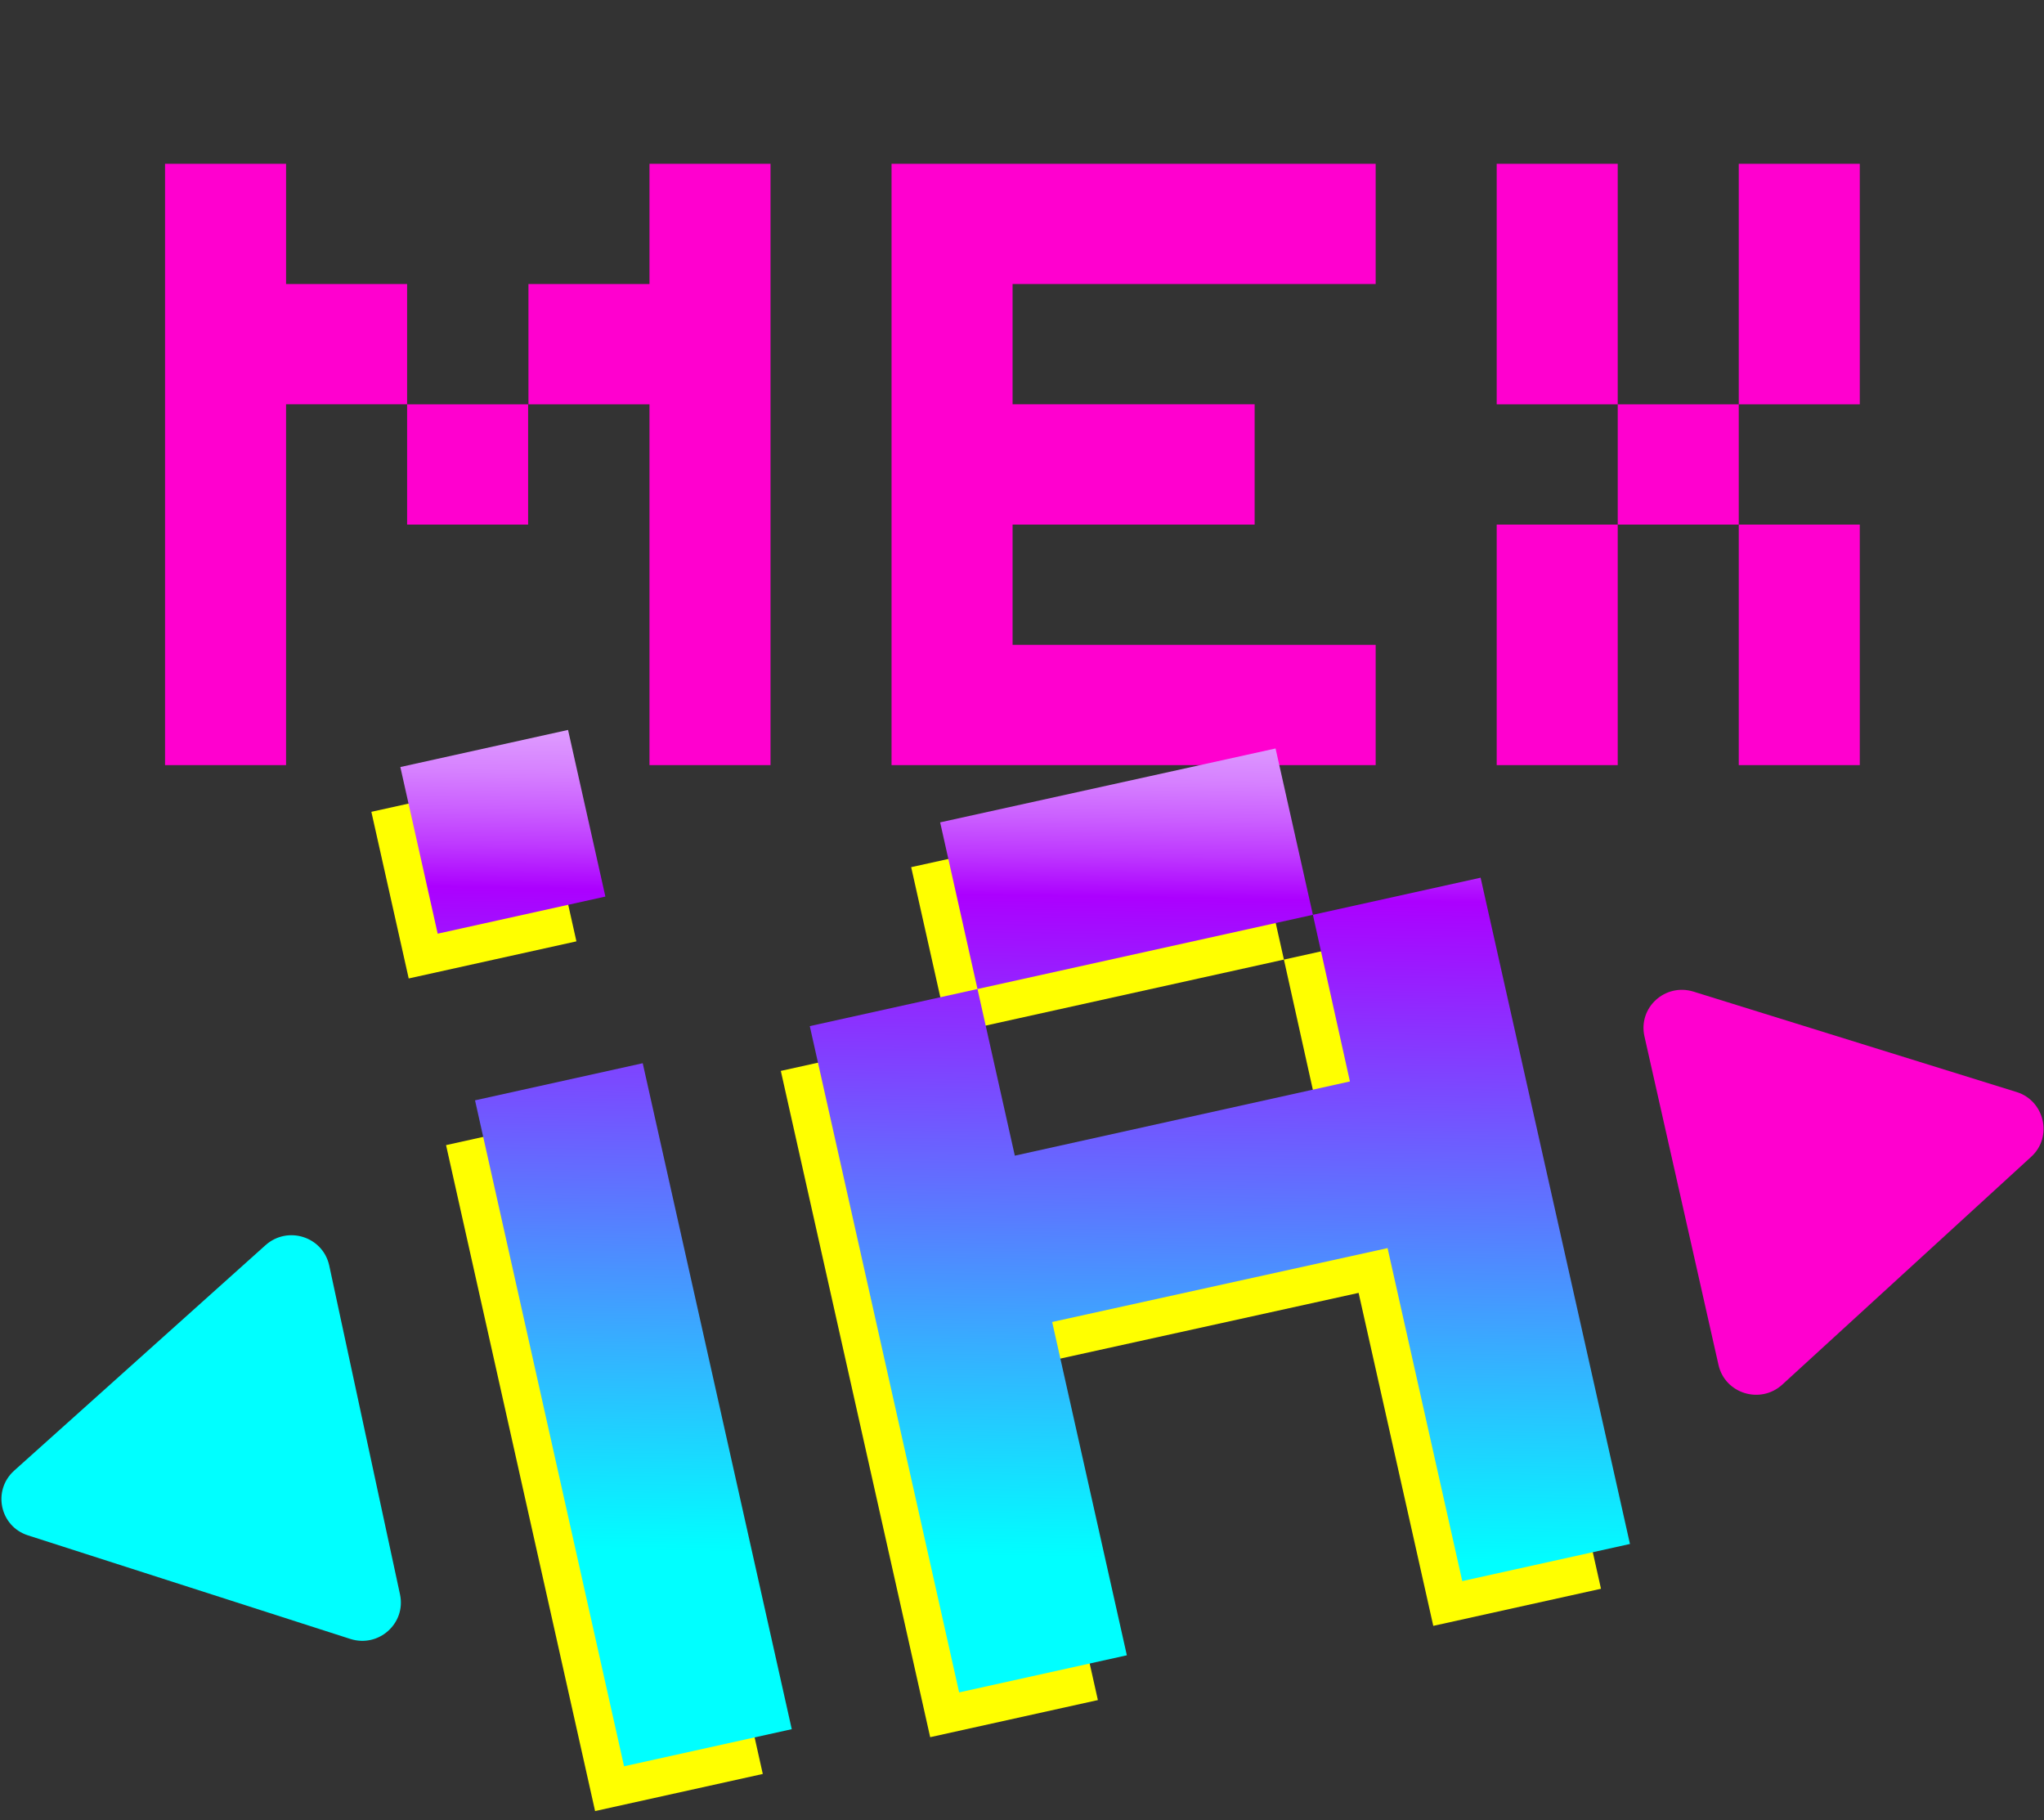 <svg xmlns="http://www.w3.org/2000/svg" width="210" height="187" fill="none" viewBox="0 0 210 187"><rect x="0" y="0" width="210" height="187" fill="#333333" stroke="none"/><path fill="#ff00cf" d="M29.39 78.607H16.957V16.826h12.435v12.356h12.435v12.356H29.39zm12.436-24.713V41.538H54.26v12.356zm37.337 24.713H66.728V41.538H54.293V29.182h12.435V16.826h12.435zm62.173-12.357v12.357H91.597V16.826h49.739v12.356h-37.304v12.356h24.869v12.356h-24.869V66.25zm24.869-24.712h-12.434V16.826h12.434zm0 37.069h-12.434V53.894h12.434zm12.435-37.069v12.356h-12.435V41.538zm12.434 0H178.64V16.826h12.434zm0 37.069H178.64V53.894h12.434z"/><path fill="#ff0" d="m41.99 100.525-3.836-17.12 17.23-3.813 3.837 17.121zm36.379 81.729-17.23 3.812-15.312-68.419 17.23-3.812zm34.427-7.591-17.23 3.812-15.345-68.452 17.23-3.812 3.836 17.121 34.427-7.624-3.804-17.121 17.23-3.812 15.345 68.452-17.23 3.812-7.672-34.21-34.46 7.591zm-15.345-68.452L93.614 89.09l34.46-7.591 3.836 17.088z"/><path fill="url(#a)" d="m44.967 95.925-3.836-17.121 17.23-3.812 3.836 17.12zm36.378 81.728-17.23 3.812-15.311-68.419 17.23-3.812z"/><path fill="url(#b)" d="m115.772 170.062-17.23 3.812-15.345-68.452 17.23-3.812 3.836 17.121 34.427-7.624-3.803-17.121 17.23-3.812 15.345 68.452-17.23 3.812-7.673-34.21-34.459 7.591zm-15.345-68.452-3.836-17.121 34.46-7.592 3.836 17.089z"/><path fill="#ff00cf" d="m207.18 112.192-33.203-10.319c-2.91-.887-5.688 1.643-5.027 4.601l7.606 33.749c.662 2.958 4.3 4.075 6.548 2.037l25.597-23.43c2.216-2.038 1.356-5.751-1.521-6.638"/><path fill="#0ff" d="M27.274 127.932 1.446 151.1c-2.249 2.038-1.455 5.718 1.422 6.639l33.137 10.647c2.91.92 5.721-1.61 5.093-4.568l-7.276-33.815c-.661-2.958-4.266-4.108-6.548-2.071"/><defs><linearGradient id="a" x1="60.761" x2="62.105" y1="159.256" y2="69.551" gradientUnits="userSpaceOnUse"><stop stop-color="#0ff"/><stop offset=".757" stop-color="#ac00ff"/><stop offset=".762" stop-color="#ae06ff"/><stop offset=".805" stop-color="#be38ff"/><stop offset=".848" stop-color="#cb60ff"/><stop offset=".889" stop-color="#d680ff"/><stop offset=".929" stop-color="#dd97ff"/><stop offset=".967" stop-color="#e1a4ff"/><stop offset="1" stop-color="#e3a9ff"/></linearGradient><linearGradient id="b" x1="124.898" x2="126.241" y1="160.216" y2="70.511" gradientUnits="userSpaceOnUse"><stop stop-color="#0ff"/><stop offset=".757" stop-color="#ac00ff"/><stop offset=".762" stop-color="#ae06ff"/><stop offset=".805" stop-color="#be38ff"/><stop offset=".848" stop-color="#cb60ff"/><stop offset=".889" stop-color="#d680ff"/><stop offset=".929" stop-color="#dd97ff"/><stop offset=".967" stop-color="#e1a4ff"/><stop offset="1" stop-color="#e3a9ff"/></linearGradient></defs></svg>